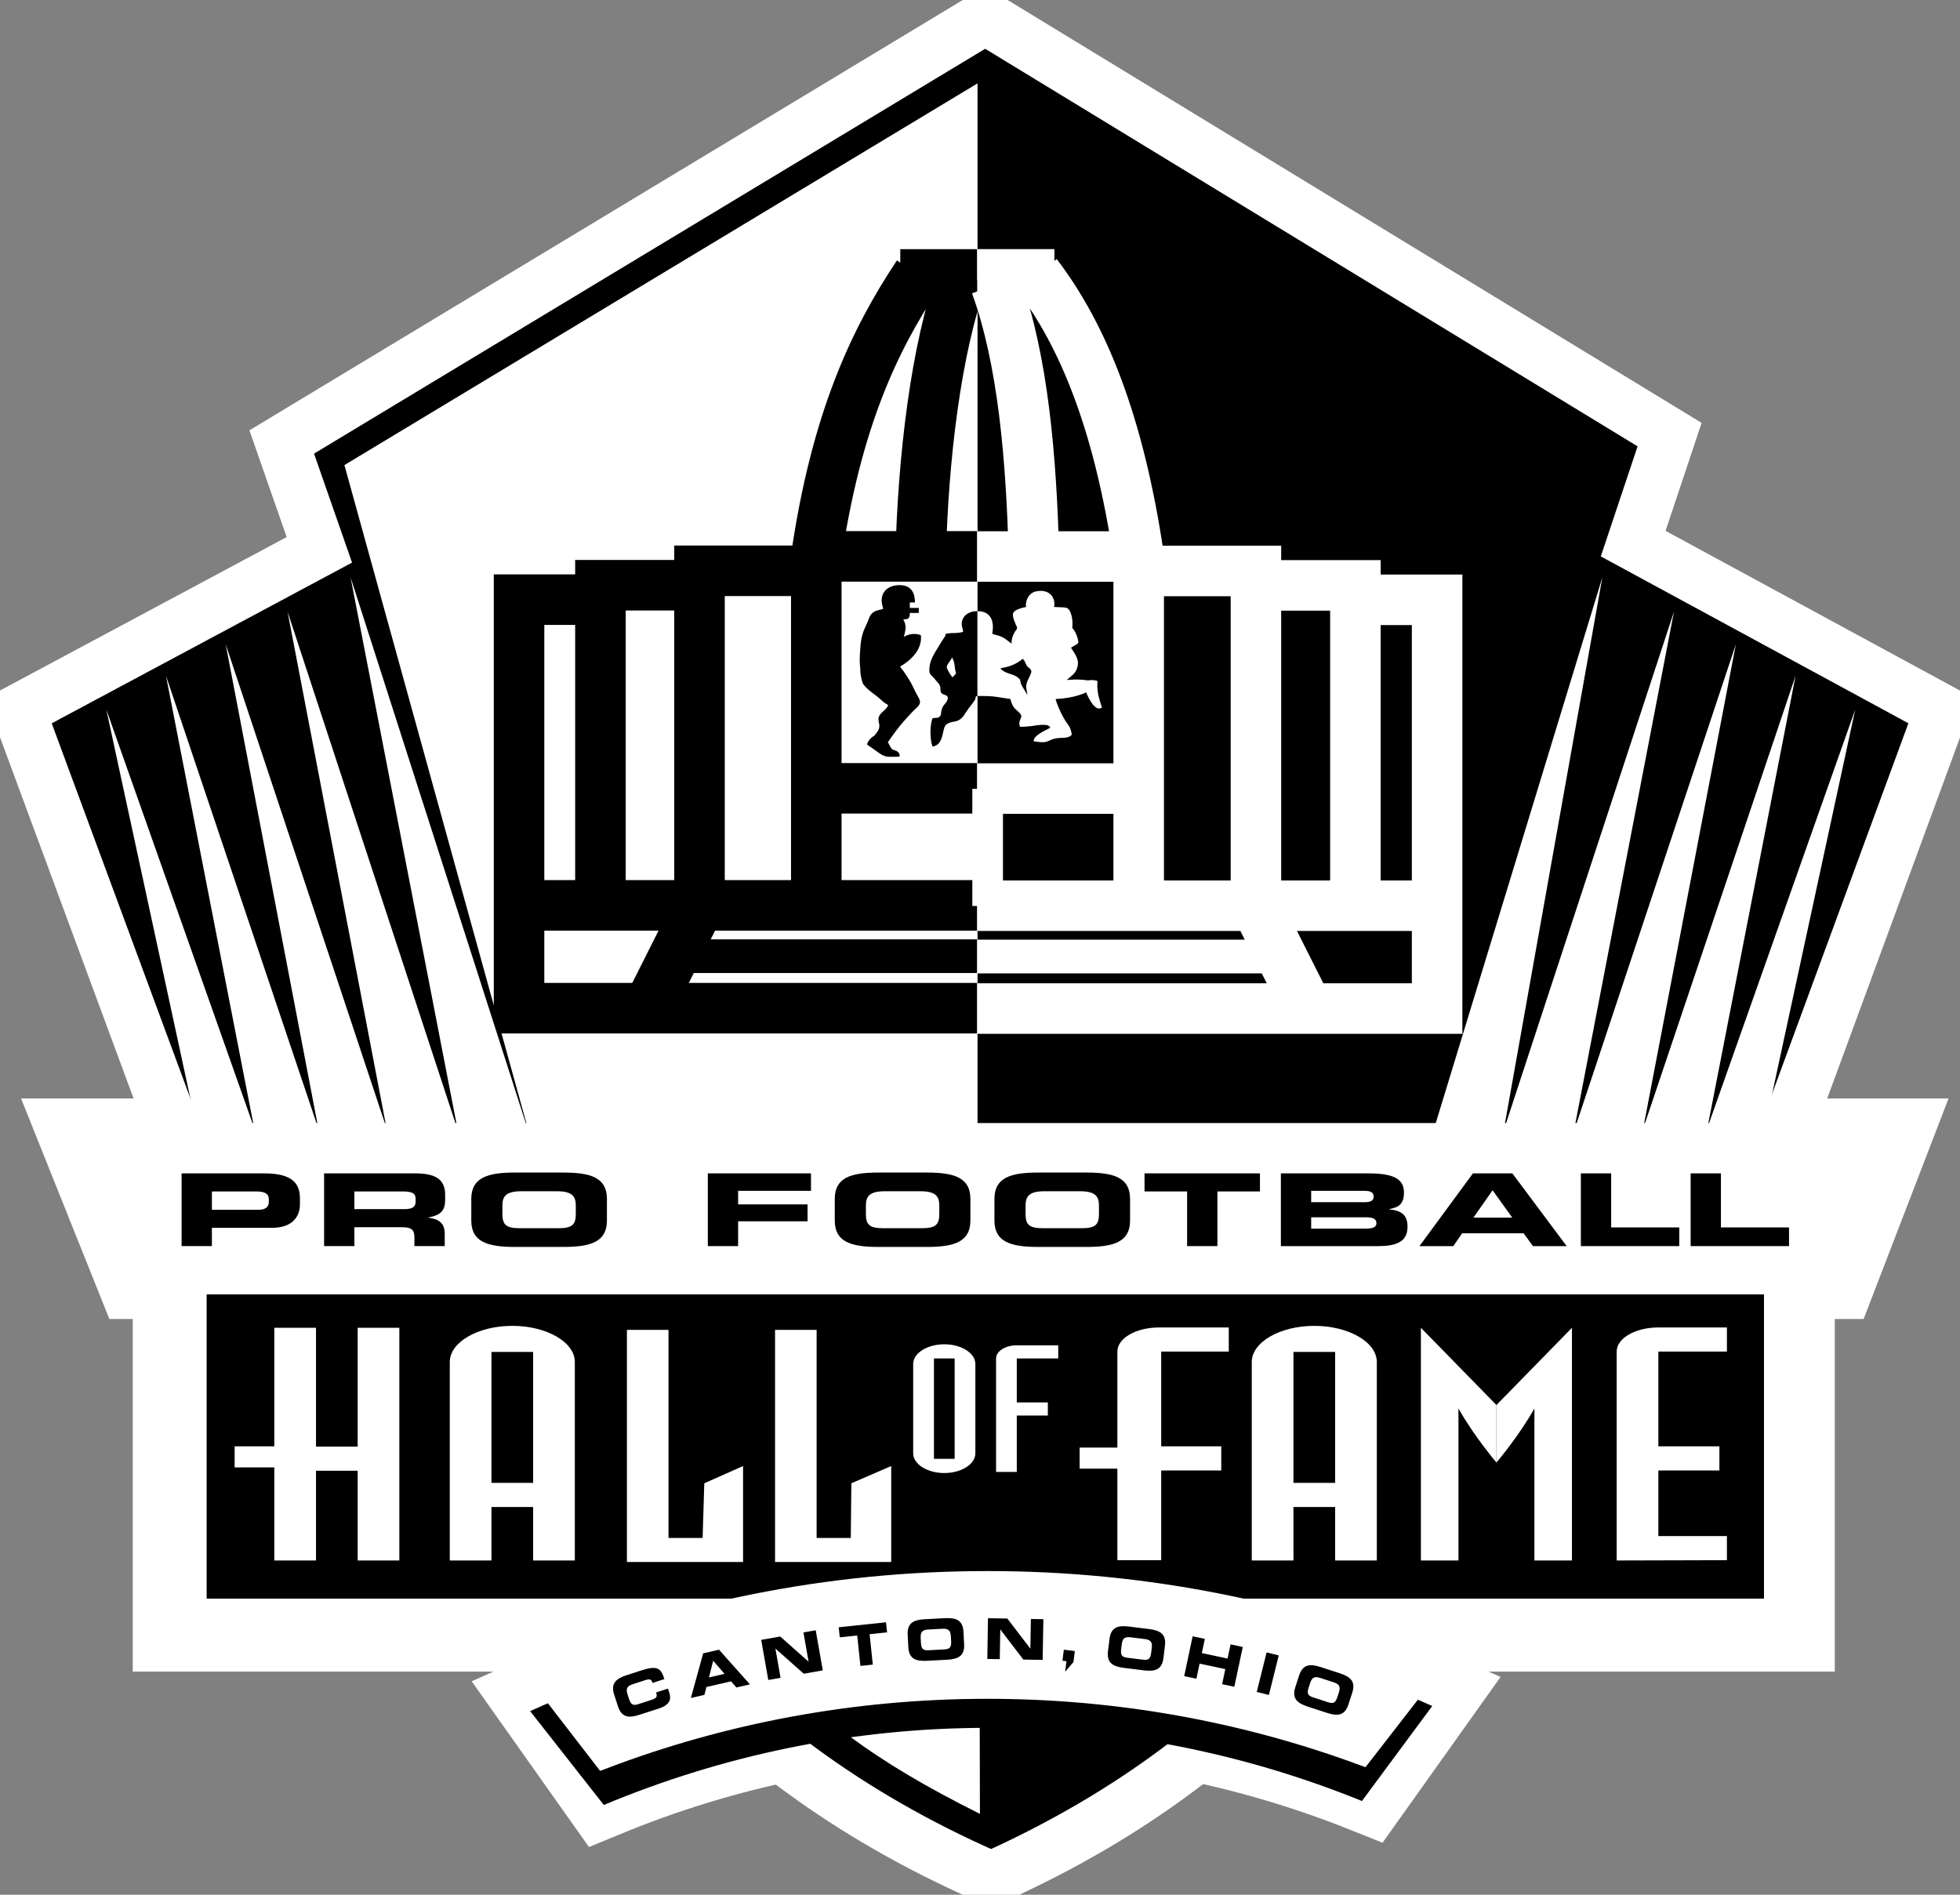 <svg width="90" height="87" viewBox="0 0 90 87" fill="none" xmlns="http://www.w3.org/2000/svg">
<rect x="0" y="0" width="90" height="87" fill="#808080" stroke="none"/>
<g clip-path="url(#clip0_203_926)">
<path d="M60.267 74.518C56.665 79.098 51.582 82.878 45.513 85.624C39.315 82.9 34.126 79.087 30.449 74.518H60.267ZM3.611 52.227H86.868L84.346 58.775H6.233L3.611 52.227ZM7.885 58.739H82.461V74.965H7.885V58.739ZM81.212 52.567L88.447 32.902L74.306 25.232L75.986 20.204L45.239 1.469L13.621 20.541L15.357 25.516L1.557 32.902L8.829 52.567H81.212Z" stroke="white" stroke-width="3.579" stroke-miterlimit="3.864"/>
<path d="M62.78 82.215C57.388 80.053 51.563 78.873 45.484 78.873C39.238 78.873 33.258 80.12 27.743 82.397L24.64 78.012C31.063 75.118 38.102 73.521 45.484 73.521C52.704 73.521 59.597 75.048 65.906 77.824L62.78 82.215Z" stroke="white" stroke-width="3.927" stroke-miterlimit="3.864"/>
<path d="M60.267 74.518C56.665 79.098 51.582 82.878 45.513 85.624C39.315 82.9 34.126 79.087 30.449 74.518H60.267Z" fill="black" stroke="white" stroke-width="1.319" stroke-miterlimit="3.864"/>
<path d="M81.213 52.567L88.446 32.902L74.307 25.232L75.987 20.205L45.239 1.469L13.621 20.541L15.357 25.517L1.557 32.902L8.828 52.567H81.213Z" fill="black" stroke="white" stroke-width="1.319" stroke-miterlimit="3.864"/>
<path d="M7.885 58.739H82.461V74.965H7.885V58.739Z" fill="white" stroke="white" stroke-width="1.319" stroke-miterlimit="3.864"/>
<path d="M9.489 58.824H80.999V73.403H9.489V58.824Z" fill="black"/>
<path d="M24.308 52.072L15.815 21.355L44.887 3.828V52.084L24.308 52.072Z" fill="white"/>
<path d="M37.454 36.209H44.871M32.071 41.588L29.666 46.357" stroke="white" stroke-width="2.32" stroke-miterlimit="3.864"/>
<path d="M44.377 36.209V41.588" stroke="white" stroke-width="1.407" stroke-miterlimit="3.864"/>
<path d="M33.694 74.887C37.502 78.882 40.077 80.828 44.997 83.287L44.977 74.887H33.694Z" fill="white"/>
<path d="M62.538 82.696C57.182 80.523 51.393 79.337 45.353 79.337C39.147 79.337 33.206 80.589 27.726 82.878L24.343 78.569C30.727 75.661 38.02 73.959 45.353 73.959C52.528 73.959 59.498 75.545 65.767 78.334L62.538 82.696Z" fill="black"/>
<path d="M62.532 80.555C57.176 78.585 51.388 77.509 45.349 77.509C39.143 77.509 33.201 78.644 27.723 80.721L24.639 76.724C31.021 74.087 38.015 72.632 45.349 72.632C52.522 72.632 59.37 74.023 65.638 76.553L62.532 80.555Z" fill="white" stroke="white" stroke-width="0.989" stroke-miterlimit="3.864"/>
<path d="M41.307 26.866C42 26.863 42.014 27.478 42.012 27.662C41.936 27.66 41.777 27.662 41.777 27.662V27.915H42.19V28.145C42.19 28.148 41.78 28.142 41.775 28.145C41.78 28.141 41.786 28.337 41.708 28.395C41.667 28.424 41.573 28.447 41.476 28.433C41.542 28.571 41.582 28.656 41.582 28.809C41.582 28.976 41.503 29.239 41.503 29.239C41.638 29.166 41.912 29.035 42.283 29.161C42.393 30.06 41.34 30.597 41.34 30.597C41.319 30.631 41.465 30.77 41.542 30.895C41.685 31.132 41.785 31.241 41.9 31.491C41.986 31.681 42.052 31.796 42.148 31.976C42.233 32.134 42.331 32.274 42.113 32.477C41.887 32.687 41.77 32.816 41.565 33.045C41.224 33.425 41.083 33.638 40.768 34.081C40.873 34.232 40.887 34.403 41.069 34.449C41.375 34.528 41.299 34.744 41.299 34.744C41.119 34.751 41.027 34.75 40.847 34.75C40.551 34.75 40.405 34.598 40.166 34.432C40.038 34.344 39.811 34.189 39.812 34.187C39.884 33.903 40.154 33.787 40.145 33.782C40.264 33.631 40.379 33.517 40.379 33.329C40.379 33.223 40.337 33.14 40.337 33.033C40.337 32.724 40.669 32.665 40.785 32.377C40.757 32.364 40.584 32.254 40.521 32.193C40.365 32.047 40.268 31.965 40.095 31.842C39.925 31.718 39.766 31.581 39.64 31.418C39.586 31.349 39.507 30.965 39.507 30.863C39.507 30.527 39.438 30.533 39.511 29.669C39.547 29.245 39.622 29.003 39.813 28.617C39.907 28.424 39.909 28.27 40.077 28.132C40.228 28.009 40.374 28.028 40.555 27.948C40.523 27.814 40.483 27.708 40.483 27.57C40.483 27.18 40.767 26.869 41.307 26.866Z" fill="black"/>
<path d="M44.379 36.197V41.572" stroke="white" stroke-width="1.407" stroke-miterlimit="3.864"/>
<path d="M23.834 41.572H44.87H37.483M23.834 41.572V46.292H44.87M23.834 41.572V27.534H27.022M23.834 41.572H26.759M32.12 26.871H27.571V41.572H32.12M32.12 41.572V26.21H37.483M32.12 41.572H37.483M37.483 41.572V25.547M44.87 25.547H37.483M37.483 25.547C38.396 19.36 40.108 15.668 42.151 12.6M44.214 12.6C42.959 16.048 42.389 21.084 42.275 25.547M44.87 12.6H41.339M37.483 36.197H44.87" stroke="black" stroke-width="2.32" stroke-miterlimit="3.864"/>
<path d="M30.98 43.905H44.87" stroke="black" stroke-width="1.545" stroke-miterlimit="3.864"/>
<path d="M32.12 41.572L29.725 46.339" stroke="black" stroke-width="2.32" stroke-miterlimit="3.864"/>
<path d="M44.885 31.959C44.751 31.959 44.832 32.041 44.761 32.148C44.619 32.361 44.508 32.465 44.372 32.682C44.226 32.913 44.102 33.09 43.823 33.133C43.67 33.157 43.503 33.199 43.411 33.314C43.258 33.509 43.346 34.186 42.827 34.282C42.835 34.277 42.718 34.126 42.725 33.535C42.727 33.376 42.782 32.992 42.832 32.979C42.961 32.945 43.068 32.994 43.154 32.896C43.251 32.785 43.172 32.798 43.257 32.532C43.322 32.327 43.522 32.254 43.522 32.039C43.522 31.885 43.261 31.924 43.203 31.781C43.166 31.684 43.201 31.61 43.168 31.512C43.119 31.371 43.027 31.32 42.938 31.196C42.831 31.045 42.672 30.985 42.672 30.802C42.672 30.329 42.867 30.071 43.115 29.658C43.212 29.493 43.272 29.399 43.38 29.24C43.418 29.186 43.417 29.113 43.42 29.112C43.475 29.081 43.668 29.068 43.805 29.068C43.957 29.068 44.224 29.027 44.224 29.013C44.224 28.89 44.16 28.787 44.16 28.664C44.16 28.281 44.48 28.059 44.885 28.059L44.885 31.959ZM43.714 30.187C43.679 30.32 43.429 30.541 43.48 30.671C43.544 30.835 43.647 30.992 43.74 31.106C43.761 31.051 43.911 30.955 43.895 30.899C43.818 30.63 43.858 30.404 43.714 30.187Z" fill="black"/>
<path d="M44.885 28.062C45.619 28.064 45.636 28.709 45.565 29.079C45.562 29.126 45.75 29.152 45.882 29.198C46.142 29.287 46.23 29.397 46.452 29.554C46.456 29.553 46.409 29.311 46.619 28.98C46.658 28.918 46.701 28.905 46.701 28.83C46.701 28.763 46.658 28.724 46.636 28.663C46.575 28.494 46.511 28.391 46.511 28.213C46.511 27.958 47.117 27.878 47.113 27.871C47.077 27.666 47.179 27.249 47.562 27.156C48.223 27.015 48.481 27.486 48.402 27.858C48.423 27.897 48.863 27.86 48.993 27.918C49.191 28.007 49.283 28.481 49.235 28.836C49.44 29.029 49.533 29.471 49.514 29.508C49.511 29.583 49.164 29.713 49.182 29.752C49.177 29.757 49.497 30.154 49.497 30.412C49.497 30.621 49.445 30.79 49.3 30.947C49.25 31.003 48.981 31.219 48.981 31.225C48.981 31.225 49.464 31.164 49.953 31.242C50.211 31.198 50.395 31.266 50.395 31.272C50.354 31.802 50.476 32.069 50.599 32.496C50.526 32.529 50.456 32.534 50.456 32.534C50.151 32.51 49.877 31.794 49.874 31.791C49.874 31.791 49.355 32.063 48.478 32.095C48.443 32.099 48.734 32.883 49.037 33.263C49.162 33.423 49.211 33.65 49.211 33.74C49.048 33.927 48.768 33.852 48.478 33.904C48.23 33.948 48.131 34.08 47.879 34.08C47.704 34.08 47.463 34.035 47.463 34.035C47.463 33.756 47.976 33.559 48.228 33.415C48.169 33.282 48.018 33.283 47.917 33.283C47.807 33.283 47.745 33.281 47.636 33.3C47.24 33.366 46.871 33.381 46.829 33.366C46.818 33.233 46.758 33.24 46.884 32.95C46.963 32.77 46.656 32.632 46.547 32.467C46.419 32.273 46.403 32.097 46.398 32.097C46.388 32.097 46.022 32.042 45.847 32.011C45.524 31.953 45.215 31.958 44.885 31.958L44.885 28.062ZM46.96 30.252C46.623 30.525 46.359 30.606 45.934 30.688C46.188 30.983 46.535 30.895 46.811 31.174C46.871 31.234 46.844 31.312 46.877 31.391C46.944 31.546 47.089 31.753 47.173 31.9C47.173 31.719 47.075 31.617 47.15 31.346C47.174 31.25 47.358 30.937 47.358 30.838C47.358 30.698 47.213 30.674 47.142 30.554C47.074 30.437 47.068 30.337 46.96 30.252Z" fill="white"/>
<path d="M57.67 41.587L60.076 46.357M57.67 41.587H62.238V26.879H57.67M57.67 41.587V26.216H52.287M57.67 41.587H52.287M65.99 41.587H44.871H52.287M65.99 41.587V46.309H44.871M65.99 41.587V27.541H62.789M65.99 41.587H63.053M52.287 41.587V25.553M44.871 25.553H52.287M52.287 25.553C51.371 19.363 49.71 15.365 47.601 12.599M45.723 13.07C46.982 16.52 47.362 21.089 47.477 25.553M44.871 12.599H48.417" stroke="white" stroke-width="2.32" stroke-miterlimit="3.864"/>
<path d="M58.816 43.92H44.871" stroke="white" stroke-width="1.549" stroke-miterlimit="3.864"/>
<path d="M52.287 36.209H44.871" stroke="white" stroke-width="2.32" stroke-miterlimit="3.864"/>
<path d="M45.351 36.221V41.6" stroke="white" stroke-width="1.407" stroke-miterlimit="3.864"/>
<path d="M11.749 52.013L4.881 32.576L9.084 52.019L11.749 52.013Z" fill="white"/>
<path d="M14.682 52.013L7.622 31.031L11.713 52.013H14.682Z" fill="white"/>
<path d="M17.819 52.013L10.363 29.582L14.656 52.013H17.819Z" fill="white"/>
<path d="M21.058 52.013L13.204 28.086L17.794 52.038L21.058 52.013Z" fill="white"/>
<path d="M24.284 52.01L16.097 26.508L21.042 52.013L24.284 52.01Z" fill="white"/>
<path d="M57.479 71.651V62.538C57.479 61.627 58.773 60.879 60.35 60.879C61.928 60.879 63.221 61.627 63.221 62.538V71.651H61.307V69.196H59.393V71.651H57.479ZM59.393 68.088H61.307V62.075H59.393V68.088Z" fill="white"/>
<path d="M45.738 67.587H46.689V64.997H48.115V64.394H46.689V62.376H48.592V61.773H46.689C46.162 61.773 45.738 62.042 45.738 62.376V67.587ZM43.836 66.985H42.885V62.376H43.836V66.985ZM41.932 66.732C41.932 67.23 42.576 67.637 43.36 67.637C44.145 67.637 44.787 67.23 44.787 66.732V62.629C44.787 62.132 44.145 61.725 43.36 61.725C42.576 61.725 41.932 62.132 41.932 62.629V66.732Z" fill="white"/>
<path d="M35.589 71.721V61.064H37.498V70.617H39.066L39.093 68.107L40.923 67.316V71.721H35.589ZM28.787 71.721V61.064H30.696V70.617H32.263L32.34 68.107L34.12 67.316V71.721H28.787ZM22.567 68.088H24.481V62.075H22.567V68.088ZM20.653 71.651V62.538C20.653 61.627 21.947 60.879 23.524 60.879C25.102 60.879 26.395 61.627 26.395 62.538V71.651H24.481V69.196H22.567V71.651H20.653ZM12.596 71.651V67.377H10.774V66.41H12.596V60.968H14.51V66.425H16.424V60.968H18.337V71.651H16.424V67.532H14.51V71.651H12.596Z" fill="white"/>
<path d="M79.297 60.953V62.06H76.149V66.41H78.952V67.518H76.149V70.53H79.297V71.638L74.235 71.652V62.06C74.235 61.447 75.088 60.953 76.149 60.953H79.297ZM51.308 71.638V67.434H49.576V66.468H51.308V62.06C51.308 61.447 52.161 60.953 53.221 60.953H56.423V62.06H53.32V66.41H56.079V67.518H53.32V71.638H51.308Z" fill="white"/>
<path d="M68.714 67.155C68.714 67.155 67.672 65.927 66.97 64.673V71.651H65.245V60.967C65.245 60.967 68.407 64.202 68.714 64.514V67.155Z" fill="white"/>
<path d="M68.714 67.155C68.714 67.155 69.756 65.927 70.457 64.673V71.651H72.182V60.967C72.182 60.967 69.021 64.202 68.714 64.514V67.155Z" fill="white"/>
<path d="M3.611 52.227H86.868L84.346 58.775H6.233L3.611 52.227Z" fill="white" stroke="white" stroke-width="1.319" stroke-miterlimit="3.864"/>
<path d="M78.321 52.013L85.19 32.576L80.986 52.019L78.321 52.013Z" fill="white"/>
<path d="M75.388 52.013L82.449 31.031L78.358 52.013H75.388Z" fill="white"/>
<path d="M72.251 52.013L79.708 29.582L75.414 52.013H72.251Z" fill="white"/>
<path d="M69.012 52.013L76.866 28.086L72.255 52.013H69.012Z" fill="white"/>
<path d="M65.789 52.022L73.578 26.508L69.028 52.013L65.789 52.022Z" fill="white"/>
<path d="M9.73 54.707H11.773C12.193 54.707 12.344 54.837 12.344 55.063V55.192C12.344 55.39 12.219 55.547 11.892 55.547H9.73V54.707ZM8.339 57.217H9.73V56.377H12.493C13.478 56.377 13.772 55.806 13.772 55.306V55.021C13.772 54.367 13.452 53.877 12.131 53.877H8.339V57.217Z" fill="black"/>
<path d="M14.882 57.217H16.273V56.35H18.459C18.893 56.35 19.03 56.465 19.03 56.816V57.217H20.421V56.65C20.421 56.101 20.076 55.967 19.662 55.911V55.903C20.302 55.791 20.44 55.528 20.44 55.081V54.869C20.44 54.268 20.152 53.877 19.08 53.877H14.882V57.217ZM16.273 54.707H18.447C18.886 54.707 19.086 54.763 19.086 55.057V55.168C19.086 55.409 18.949 55.519 18.573 55.519H16.273V54.707Z" fill="black"/>
<path d="M23.069 55.367C23.069 54.952 23.208 54.698 23.94 54.698H25.57C26.303 54.698 26.44 54.952 26.44 55.367V55.727C26.44 56.211 26.303 56.396 25.644 56.396H23.865C23.208 56.396 23.069 56.211 23.069 55.727V55.367ZM21.641 56.045C21.641 57.023 22.386 57.255 23.64 57.255H25.87C27.123 57.255 27.869 57.023 27.869 56.045V55.049C27.869 54.071 27.123 53.84 25.87 53.84H23.64C22.386 53.84 21.641 54.071 21.641 55.049V56.045Z" fill="black"/>
<path d="M32.502 57.217H33.893V56.078H37.082V55.302H33.893V54.679H37.239V53.877H32.502V57.217Z" fill="black"/>
<path d="M39.76 55.367C39.76 54.952 39.897 54.698 40.631 54.698H42.26C42.992 54.698 43.131 54.952 43.131 55.367V55.727C43.131 56.211 42.992 56.396 42.335 56.396H40.555C39.897 56.396 39.76 56.211 39.76 55.727V55.367ZM38.331 56.045C38.331 57.023 39.076 57.255 40.329 57.255H42.56C43.814 57.255 44.559 57.023 44.559 56.045V55.049C44.559 54.071 43.814 53.84 42.56 53.84H40.329C39.076 53.84 38.331 54.071 38.331 55.049V56.045Z" fill="black"/>
<path d="M47.092 55.367C47.092 54.952 47.229 54.698 47.962 54.698H49.592C50.325 54.698 50.463 54.952 50.463 55.367V55.727C50.463 56.211 50.325 56.396 49.667 56.396H47.888C47.229 56.396 47.092 56.211 47.092 55.727V55.367ZM45.663 56.045C45.663 57.023 46.409 57.255 47.661 57.255H49.893C51.145 57.255 51.891 57.023 51.891 56.045V55.049C51.891 54.071 51.145 53.84 49.893 53.84H47.661C46.409 53.84 45.663 54.071 45.663 55.049V56.045Z" fill="black"/>
<path d="M52.555 54.707H54.51V57.217H55.901V54.707H57.855V53.877H52.555V54.707Z" fill="black"/>
<path d="M60.207 54.68H62.67C62.927 54.68 63.077 54.75 63.077 54.943C63.077 55.132 62.927 55.201 62.67 55.201H60.207V54.68ZM60.207 55.893H62.701C63.002 55.893 63.203 55.943 63.203 56.17C63.203 56.363 63.002 56.414 62.701 56.414H60.207V55.893ZM58.816 57.218H63.246C64.043 57.218 64.631 57.065 64.631 56.331C64.631 55.828 64.405 55.589 63.797 55.533V55.519C64.187 55.436 64.468 55.326 64.468 54.754C64.468 54.098 63.929 53.877 62.82 53.877H58.816V57.218Z" fill="black"/>
<path d="M68.537 54.653L69.44 55.907H67.66L68.537 54.653ZM65.178 57.218H66.732L67.14 56.627H69.96L70.392 57.218H71.939L69.445 53.877H67.635L65.178 57.218Z" fill="black"/>
<path d="M72.591 57.217H77.109V56.359H73.982V53.877H72.591V57.217Z" fill="black"/>
<path d="M77.631 57.217H82.149V56.359H79.022V53.877H77.631V57.217Z" fill="black"/>
<path d="M28.375 78.347C28.544 78.867 28.875 78.896 29.367 78.735L30.246 78.451C30.793 78.273 30.825 78.001 30.727 77.702L30.673 77.534L30.128 77.712C30.2 77.933 30.134 77.981 29.889 78.061L29.307 78.25C29.049 78.335 28.963 78.254 28.879 77.996L28.817 77.804C28.745 77.583 28.756 77.43 29.043 77.337L29.637 77.144C29.799 77.091 29.904 77.098 29.946 77.225L29.962 77.275L30.507 77.097C30.348 76.591 30.192 76.458 29.417 76.71L28.777 76.918C28.286 77.077 28.034 77.296 28.203 77.816L28.375 78.347Z" fill="black"/>
<path d="M32.748 76.255L33.268 76.857L32.554 77.021L32.748 76.255ZM31.723 77.966L32.346 77.822L32.436 77.462L33.567 77.201L33.815 77.484L34.436 77.34L33.015 75.748L32.288 75.917L31.723 77.966Z" fill="black"/>
<path d="M35.278 77.139L35.842 77.039L35.606 75.701L35.611 75.701L36.907 76.852L37.781 76.698L37.456 74.856L36.892 74.955L37.128 76.293L37.123 76.294L35.827 75.143L34.953 75.298L35.278 77.139Z" fill="black"/>
<path d="M38.561 75.18L39.362 75.096L39.509 76.493L40.078 76.433L39.931 75.036L40.732 74.952L40.684 74.49L38.512 74.718L38.561 75.18Z" fill="black"/>
<path d="M42.276 75.215C42.264 74.984 42.314 74.838 42.615 74.823L43.285 74.787C43.587 74.771 43.65 74.911 43.663 75.143L43.674 75.343C43.688 75.615 43.636 75.721 43.366 75.734L42.634 75.774C42.363 75.788 42.301 75.687 42.287 75.416L42.276 75.215ZM41.709 75.625C41.738 76.172 42.051 76.285 42.566 76.258L43.484 76.21C43.999 76.183 44.3 76.038 44.271 75.49L44.242 74.934C44.213 74.387 43.899 74.274 43.384 74.301L42.466 74.349C41.951 74.376 41.651 74.521 41.68 75.068L41.709 75.625Z" fill="black"/>
<path d="M45.336 76.173L45.908 76.183L45.931 74.824H45.937L46.989 76.201L47.877 76.217L47.91 74.348L47.336 74.338L47.313 75.696H47.308L46.256 74.318L45.367 74.303L45.336 76.173Z" fill="black"/>
<path d="M51.508 75.507C51.536 75.276 51.61 75.142 51.909 75.178L52.575 75.261C52.875 75.297 52.915 75.445 52.886 75.676L52.861 75.877C52.829 76.145 52.76 76.241 52.49 76.208L51.763 76.118C51.494 76.085 51.45 75.976 51.483 75.707L51.508 75.507ZM50.877 75.812C50.811 76.355 51.1 76.522 51.613 76.584L52.525 76.697C53.036 76.76 53.357 76.669 53.424 76.125L53.492 75.57C53.558 75.028 53.269 74.862 52.757 74.799L51.845 74.686C51.333 74.623 51.012 74.715 50.946 75.259L50.877 75.812Z" fill="black"/>
<path d="M54.376 76.962L54.936 77.082L55.083 76.389L56.264 76.641L56.118 77.332L56.678 77.451L57.066 75.623L56.506 75.504L56.367 76.155L55.186 75.904L55.325 75.252L54.764 75.133L54.376 76.962Z" fill="black"/>
<path d="M58.265 77.827L57.708 77.688L58.161 75.873L58.718 76.012L58.265 77.827Z" fill="black"/>
<path d="M60.157 77.287C60.228 77.065 60.326 76.948 60.613 77.042L61.251 77.249C61.539 77.343 61.549 77.495 61.478 77.716L61.415 77.907C61.331 78.165 61.246 78.246 60.988 78.163L60.291 77.936C60.032 77.853 60.011 77.737 60.094 77.478L60.157 77.287ZM59.48 77.466C59.311 77.987 59.563 78.204 60.054 78.364L60.928 78.648C61.419 78.808 61.751 78.781 61.919 78.259L62.092 77.729C62.261 77.208 62.009 76.99 61.518 76.83L60.644 76.546C60.153 76.387 59.821 76.415 59.652 76.935L59.48 77.466Z" fill="black"/>
<path d="M48.849 75.749L49.353 75.81L49.291 76.315L48.911 76.757L48.97 76.276L48.787 76.253L48.849 75.749Z" fill="black"/>
</g>
<defs>
<clipPath id="clip0_203_926">
<rect width="90" height="87" fill="white"/>
</clipPath>
</defs>
</svg>
